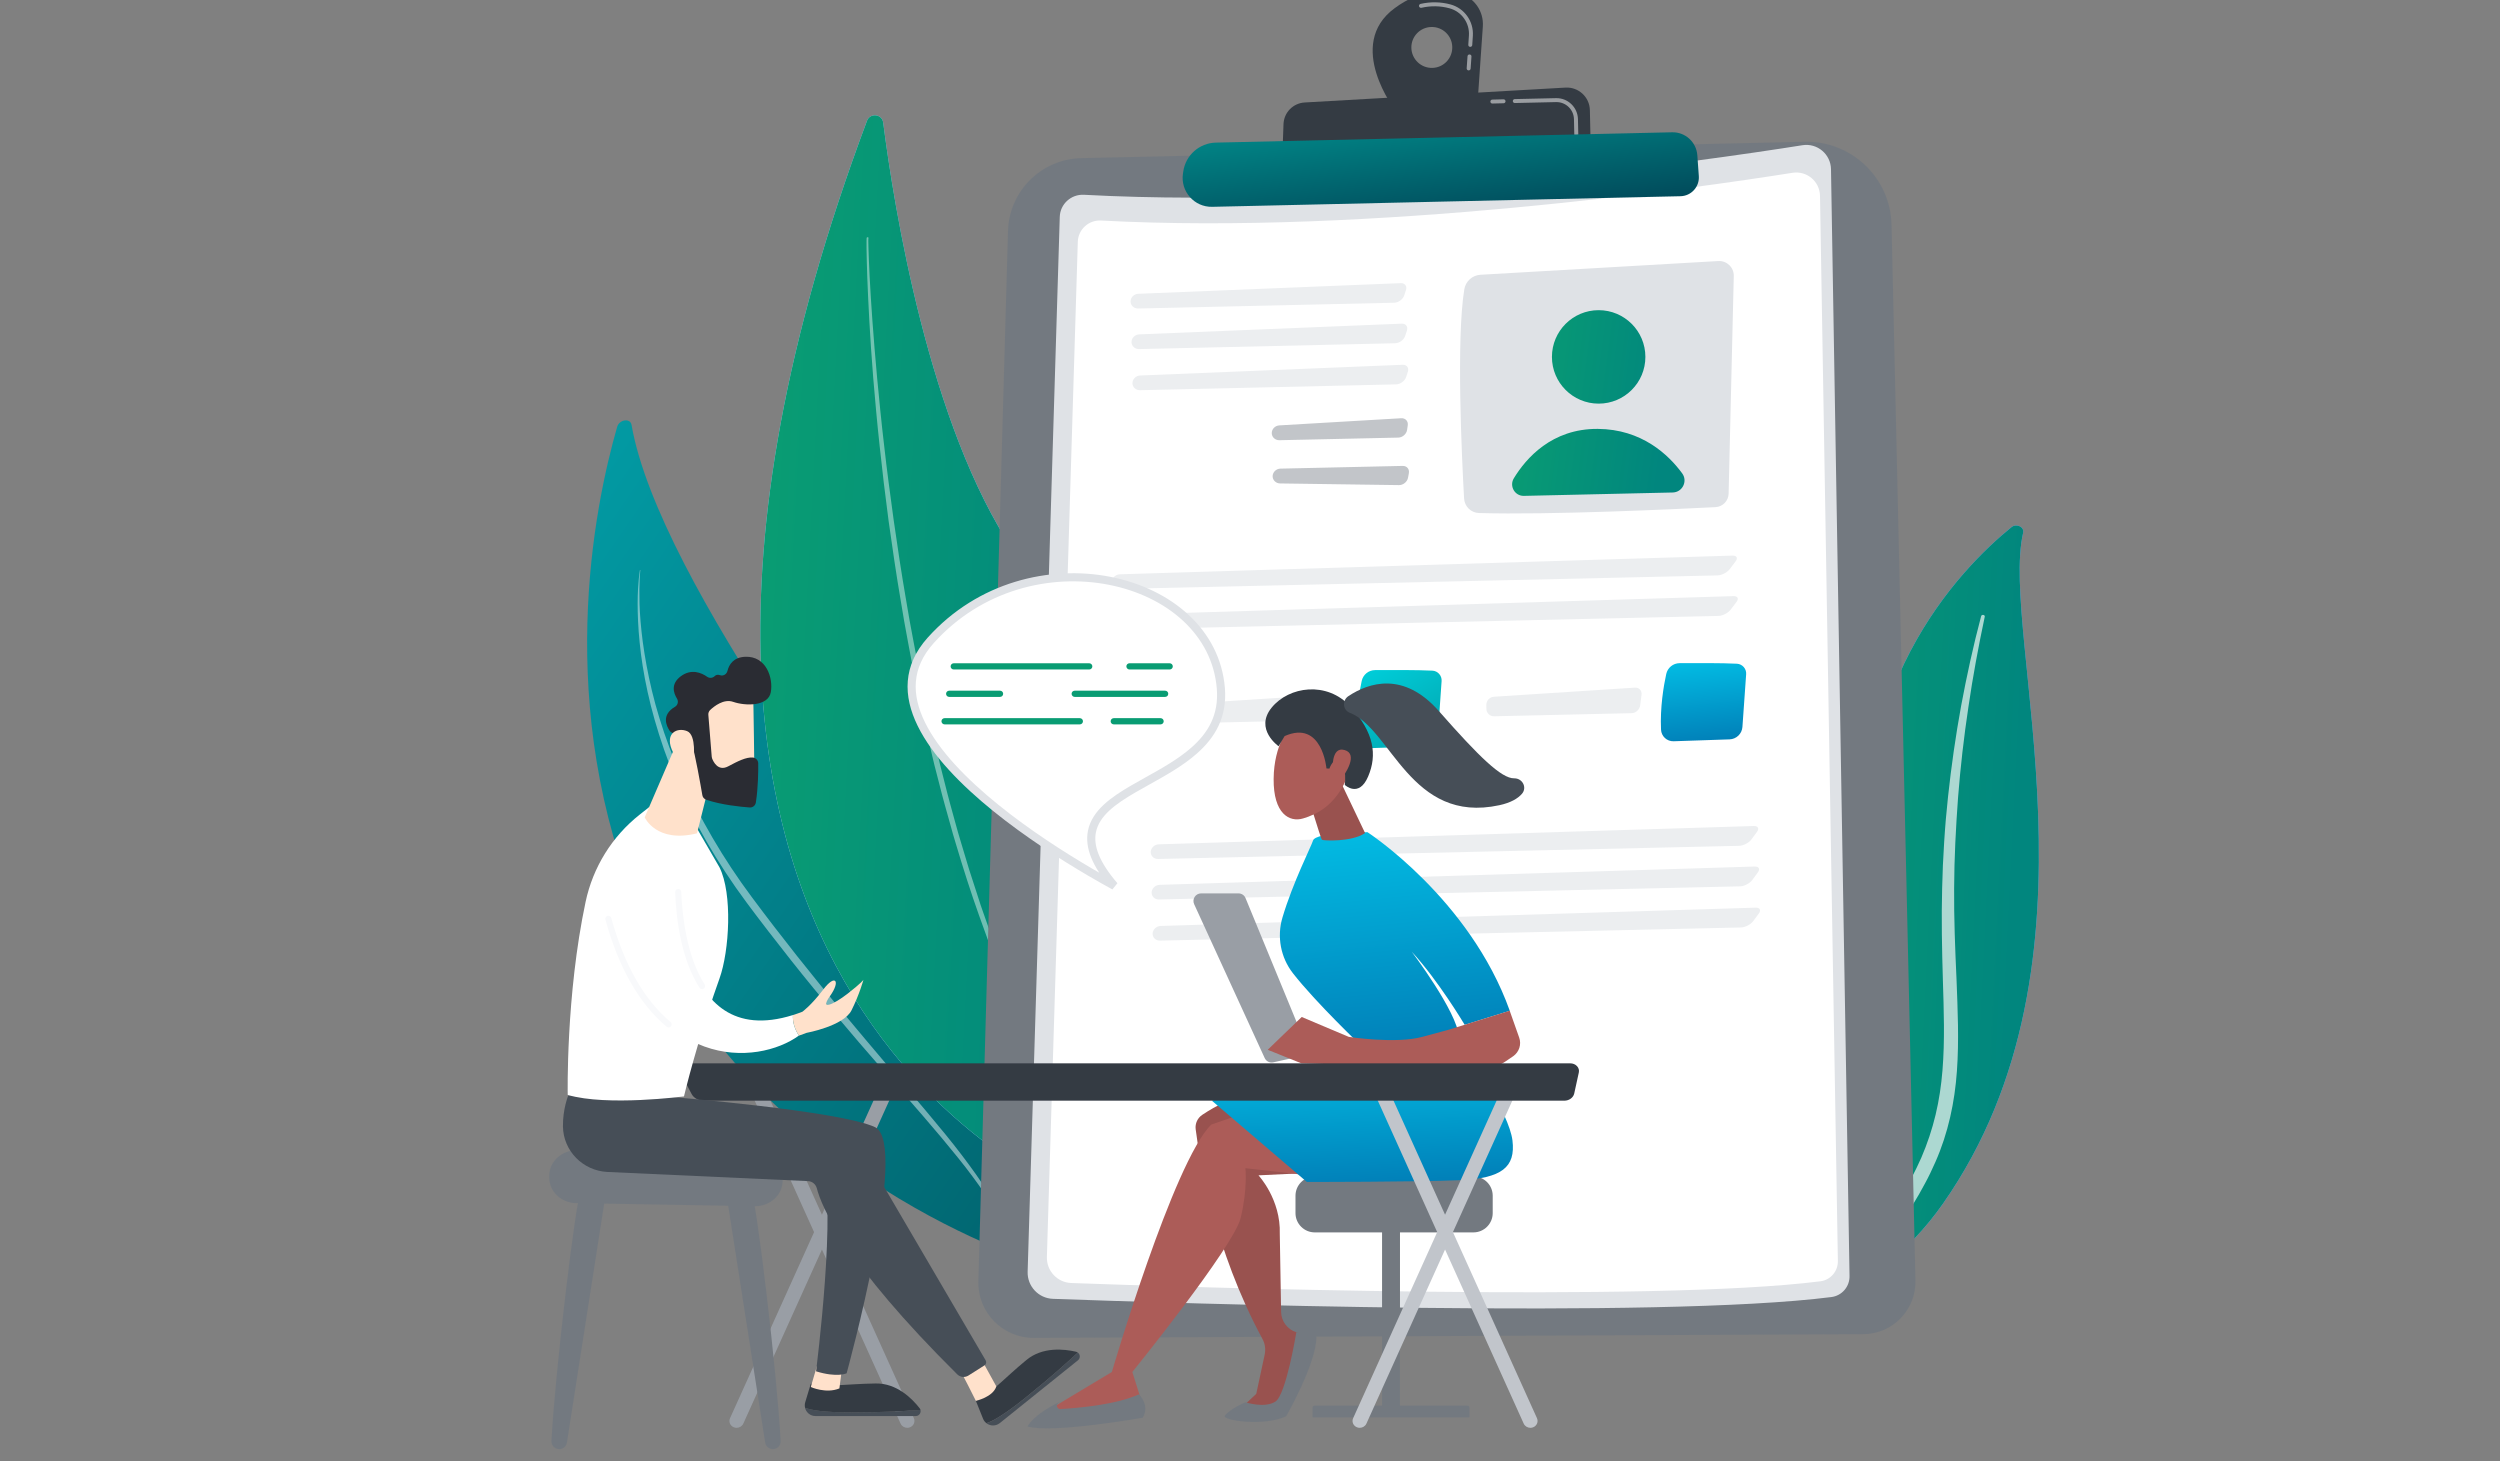 <svg width="308" height="180" viewBox="0 0 308 180" fill="none" xmlns="http://www.w3.org/2000/svg">
<rect x="0" y="0" width="308" height="180" fill="#808080" stroke="none"/>
<g clip-path="url(#clip0_13484_40892)">
<path d="M249.253 65.632C249.417 64.921 248.419 64.449 247.811 64.949C241.596 69.988 226.658 85.093 230.377 111.481C235.047 144.59 227.062 156.672 217.121 164.037C217.121 164.037 230.774 160.57 239.361 148.309C260.451 118.216 246.286 78.276 249.253 65.632Z" fill="#91B3FA"/>
<path d="M249.253 65.632C249.417 64.921 248.419 64.449 247.811 64.949C241.596 69.988 226.658 85.093 230.377 111.481C235.047 144.59 227.062 156.672 217.121 164.037C217.121 164.037 230.774 160.57 239.361 148.309C260.451 118.216 246.286 78.276 249.253 65.632Z" fill="url(#paint0_linear_13484_40892)"/>
<path d="M244.523 75.971C243.743 79.657 243.053 83.356 242.513 87.069C241.952 90.782 241.528 94.502 241.234 98.235C240.961 101.969 240.763 105.702 240.749 109.436C240.722 113.169 240.872 116.903 241.043 120.65C241.186 124.397 241.364 128.172 241.091 131.967C240.824 135.762 240.024 139.584 238.438 143.167C238.042 144.063 237.625 144.952 237.153 145.813C236.702 146.682 236.196 147.537 235.683 148.378C234.637 150.06 233.468 151.687 232.155 153.233C229.53 156.316 226.358 159.045 222.871 161.363C222.502 161.609 221.976 161.547 221.695 161.226C221.422 160.912 221.483 160.474 221.832 160.221C222.659 159.64 223.486 159.045 224.273 158.429C224.676 158.122 225.059 157.807 225.449 157.493C225.825 157.164 226.214 156.857 226.577 156.522C228.06 155.202 229.434 153.793 230.679 152.309C233.188 149.349 235.191 146.046 236.708 142.62C237.447 140.904 238.035 139.14 238.465 137.341C238.896 135.543 239.163 133.717 239.313 131.871C239.614 128.185 239.477 124.445 239.361 120.705C239.252 116.958 239.17 113.19 239.272 109.429C239.313 107.549 239.395 105.668 239.518 103.788C239.573 102.851 239.648 101.907 239.723 100.971C239.805 100.034 239.894 99.097 239.997 98.16C240.4 94.413 240.933 90.68 241.61 86.966C242.301 83.254 243.108 79.561 244.078 75.903C244.106 75.8 244.229 75.732 244.345 75.759C244.468 75.773 244.543 75.876 244.523 75.971Z" fill="#ACD8D1"/>
<path d="M128.101 155.749C128.101 155.749 132.121 139.981 120.15 123.249C109.048 107.727 81.168 71.705 77.805 52.34C77.654 51.485 76.3 51.669 76.034 52.586C73.21 62.419 68.124 87.158 78.898 112.513C92.79 145.212 128.101 155.749 128.101 155.749Z" fill="url(#paint1_linear_13484_40892)"/>
<path opacity="0.45" d="M78.892 70.241C78.892 70.241 78.844 70.617 78.81 71.322C78.775 72.026 78.755 73.058 78.789 74.378C78.83 75.691 78.953 77.291 79.192 79.103C79.439 80.915 79.801 82.953 80.327 85.141C80.854 87.329 81.565 89.661 82.467 92.075C83.376 94.488 84.45 96.984 85.735 99.48C87.02 101.976 88.477 104.492 90.111 106.954C90.528 107.562 90.945 108.178 91.362 108.786C91.799 109.388 92.237 109.99 92.674 110.592C93.563 111.788 94.479 112.999 95.395 114.188C97.227 116.575 99.101 118.934 100.967 121.231C102.833 123.536 104.693 125.779 106.518 127.933C110.149 132.261 113.608 136.241 116.472 139.748C117.908 141.506 119.159 143.161 120.226 144.665C121.292 146.169 122.147 147.537 122.783 148.699C123.425 149.862 123.835 150.819 124.102 151.482C124.232 151.81 124.321 152.07 124.382 152.241C124.444 152.412 124.478 152.501 124.478 152.501C124.499 152.563 124.471 152.631 124.41 152.652C124.348 152.672 124.287 152.645 124.259 152.583V152.576C124.259 152.576 124.225 152.487 124.157 152.323C124.088 152.159 123.993 151.906 123.849 151.585C123.562 150.942 123.118 150.012 122.454 148.884C121.798 147.749 120.916 146.422 119.822 144.952C118.735 143.482 117.43 141.882 115.98 140.145C113.082 136.685 109.561 132.76 105.869 128.473C104.03 126.326 102.15 124.09 100.263 121.792C98.376 119.495 96.51 117.129 94.664 114.735C93.741 113.539 92.832 112.342 91.936 111.132C91.492 110.516 91.054 109.908 90.616 109.299C90.199 108.677 89.775 108.055 89.359 107.439C87.725 104.944 86.255 102.393 84.99 99.849C83.725 97.306 82.652 94.769 81.797 92.307C80.943 89.846 80.273 87.473 79.787 85.257C79.302 83.042 78.981 80.977 78.803 79.144C78.618 77.312 78.557 75.705 78.557 74.378C78.557 73.058 78.632 72.019 78.7 71.315C78.769 70.611 78.837 70.241 78.837 70.241C78.837 70.234 78.844 70.228 78.851 70.228C78.885 70.228 78.892 70.234 78.892 70.241Z" fill="white"/>
<path d="M106.813 14.882C107.189 13.87 108.672 14.04 108.809 15.107C110.128 25.439 114.449 52.428 124.916 67.95C141.96 93.23 150.164 131.406 134.378 148.227C134.385 148.234 65.629 124.814 106.813 14.882Z" fill="#BDD0FB"/>
<path d="M106.813 14.882C107.189 13.87 108.672 14.04 108.809 15.107C110.128 25.439 114.449 52.428 124.916 67.95C141.96 93.23 150.164 131.406 134.378 148.227C134.385 148.234 65.629 124.814 106.813 14.882Z" fill="url(#paint2_linear_13484_40892)"/>
<path opacity="0.43" d="M106.983 29.371C106.983 29.371 106.983 29.48 106.976 29.686C106.983 29.891 106.983 30.192 106.996 30.595C107.017 31.402 107.065 32.585 107.14 34.096C107.222 35.6 107.324 37.433 107.482 39.532C107.625 41.632 107.837 43.991 108.063 46.568C108.309 49.146 108.575 51.936 108.924 54.877C109.252 57.824 109.669 60.921 110.107 64.121C110.565 67.322 111.057 70.624 111.638 73.968C111.782 74.802 111.925 75.643 112.069 76.484C112.226 77.325 112.383 78.166 112.541 79.007C112.842 80.696 113.197 82.385 113.539 84.074C113.874 85.763 114.27 87.445 114.626 89.121C115.009 90.796 115.398 92.458 115.795 94.112C116 94.933 116.212 95.753 116.417 96.567C116.629 97.381 116.82 98.195 117.046 98.995C117.265 99.795 117.484 100.595 117.702 101.381C117.812 101.778 117.921 102.167 118.031 102.564C118.147 102.954 118.263 103.343 118.379 103.733C118.612 104.506 118.837 105.272 119.07 106.038C119.186 106.421 119.295 106.797 119.411 107.173C119.535 107.549 119.651 107.918 119.774 108.287C120.013 109.026 120.246 109.757 120.485 110.482C120.601 110.845 120.71 111.207 120.834 111.563C120.957 111.918 121.08 112.267 121.203 112.616C121.449 113.313 121.688 114.004 121.927 114.681C122.044 115.023 122.167 115.358 122.283 115.693C122.406 116.021 122.529 116.349 122.659 116.677C123.158 117.977 123.623 119.242 124.108 120.438C124.607 121.628 125.079 122.777 125.53 123.864C125.995 124.944 126.467 125.956 126.898 126.914C127.116 127.392 127.321 127.857 127.527 128.302C127.745 128.739 127.957 129.163 128.156 129.574C128.559 130.387 128.928 131.133 129.263 131.81C129.427 132.152 129.598 132.459 129.762 132.753C129.919 133.047 130.07 133.328 130.213 133.581C130.494 134.094 130.733 134.531 130.924 134.887C131.307 135.598 131.512 135.974 131.512 135.974V135.981C131.546 136.035 131.519 136.111 131.464 136.138C131.41 136.165 131.341 136.152 131.307 136.09C131.307 136.09 131.095 135.714 130.692 135.01C130.494 134.661 130.241 134.223 129.947 133.717C129.803 133.464 129.646 133.191 129.475 132.897C129.311 132.603 129.126 132.295 128.955 131.96C128.607 131.29 128.224 130.545 127.807 129.738C127.595 129.334 127.376 128.91 127.151 128.473C126.939 128.028 126.72 127.57 126.494 127.092C126.05 126.134 125.551 125.129 125.072 124.049C124.607 122.961 124.115 121.819 123.609 120.63C123.11 119.433 122.632 118.168 122.119 116.869C121.989 116.541 121.866 116.212 121.736 115.884C121.613 115.549 121.497 115.214 121.374 114.872C121.127 114.195 120.881 113.505 120.628 112.807C119.63 110.01 118.673 107.022 117.75 103.918C117.634 103.528 117.518 103.138 117.402 102.749C117.292 102.352 117.183 101.962 117.073 101.566C116.855 100.772 116.629 99.972 116.403 99.172C116.171 98.372 115.973 97.559 115.761 96.738C115.549 95.924 115.337 95.104 115.125 94.276C114.722 92.622 114.325 90.953 113.935 89.278C113.751 88.437 113.573 87.596 113.388 86.748C113.204 85.907 113.019 85.059 112.855 84.211C112.52 82.515 112.172 80.826 111.871 79.13C111.713 78.283 111.563 77.442 111.406 76.594C111.262 75.753 111.119 74.905 110.982 74.07C110.408 70.72 109.929 67.403 109.478 64.197C109.054 60.983 108.678 57.878 108.37 54.924C108.049 51.97 107.803 49.174 107.584 46.596C107.167 41.433 106.962 37.118 106.846 34.096C106.798 32.585 106.764 31.402 106.757 30.588C106.75 30.185 106.757 29.863 106.757 29.651C106.764 29.439 106.771 29.337 106.771 29.337C106.771 29.275 106.825 29.221 106.894 29.221C106.955 29.221 107.01 29.275 107.01 29.337L106.983 29.371Z" fill="white"/>
<path d="M222.331 17.466L133.209 19.483C128.294 19.593 124.328 23.538 124.185 28.455L120.534 157.828C120.425 161.678 123.522 164.85 127.371 164.83L229.551 164.372C233.167 164.358 236.066 161.377 235.984 157.759L233.037 27.703C232.914 21.925 228.115 17.336 222.331 17.466Z" fill="#737980"/>
<path d="M222.065 17.89C209.93 19.819 168.199 25.87 133.537 23.997C131.958 23.915 130.611 25.139 130.563 26.718L126.605 156.679C126.55 158.464 127.945 159.955 129.723 160.016C144.291 160.549 204.296 162.519 225.627 159.797C226.926 159.633 227.889 158.512 227.862 157.206L225.579 20.851C225.551 18.998 223.89 17.603 222.065 17.89Z" fill="#DFE2E6"/>
<path d="M220.834 21.289C209.157 23.142 168.999 28.968 135.643 27.169C134.125 27.087 132.833 28.27 132.785 29.788L128.977 154.854C128.923 156.57 130.262 158.006 131.978 158.067C146 158.58 203.749 160.474 224.273 157.855C225.524 157.698 226.447 156.618 226.426 155.36L224.225 24.133C224.197 22.349 222.598 21.009 220.834 21.289Z" fill="white"/>
<path d="M213.601 34.007L212.966 60.819C212.945 61.708 212.241 62.432 211.352 62.48C206.396 62.733 190.952 63.458 182.214 63.205C181.223 63.178 180.43 62.398 180.375 61.407C180.095 56.388 179.398 41.775 180.403 35.642C180.567 34.65 181.394 33.905 182.399 33.85L211.687 32.161C212.747 32.099 213.629 32.954 213.601 34.007Z" fill="#DFE2E6"/>
<path d="M196.954 49.728C200.134 49.728 202.711 47.15 202.711 43.97C202.711 40.79 200.134 38.213 196.954 38.213C193.775 38.213 191.198 40.79 191.198 43.97C191.198 47.15 193.775 49.728 196.954 49.728Z" fill="url(#paint3_linear_13484_40892)"/>
<path d="M206.081 60.675L187.746 61.092C186.624 61.12 185.92 59.889 186.501 58.931C188.005 56.456 191.184 52.805 196.832 52.839C202.273 52.873 205.569 56.032 207.244 58.316C207.955 59.28 207.278 60.648 206.081 60.675Z" fill="url(#paint4_linear_13484_40892)"/>
<path opacity="0.6" d="M140.217 38.008C139.697 38.021 139.28 37.625 139.287 37.132C139.287 36.64 139.718 36.216 140.231 36.196L172.568 34.883C173.081 34.862 173.375 35.245 173.217 35.737L173.005 36.38C172.848 36.873 172.294 37.283 171.775 37.296L140.217 38.008Z" fill="#DFE2E6"/>
<path opacity="0.6" d="M172.684 39.874C173.197 39.854 173.491 40.236 173.333 40.729L173.122 41.372C172.964 41.864 172.411 42.274 171.891 42.288L140.333 43.006C139.814 43.02 139.397 42.623 139.403 42.131C139.403 41.638 139.834 41.214 140.347 41.194L172.684 39.874Z" fill="#DFE2E6"/>
<path opacity="0.6" d="M172.8 44.941C173.313 44.921 173.607 45.304 173.45 45.796L173.238 46.439C173.081 46.931 172.527 47.341 172.007 47.355L140.449 48.073C139.93 48.087 139.513 47.69 139.52 47.198C139.52 46.705 139.95 46.281 140.463 46.261L172.8 44.941Z" fill="#DFE2E6"/>
<path opacity="0.6" d="M151.751 49.851C149.269 49.714 144.62 49.734 142.07 49.755C140.99 49.762 140.053 50.521 139.821 51.581C139.376 53.639 138.775 57.202 138.946 60.962C138.994 62.091 139.937 62.966 141.065 62.932L150.493 62.617C151.655 62.576 152.592 61.667 152.674 60.511L153.303 51.622C153.371 50.699 152.674 49.906 151.751 49.851Z" fill="white"/>
<path opacity="0.6" d="M157.623 54.234C157.104 54.248 156.68 53.851 156.68 53.359C156.673 52.866 157.097 52.435 157.61 52.408L172.636 51.526C173.149 51.499 173.511 51.888 173.436 52.401L173.354 52.962C173.279 53.475 172.794 53.899 172.274 53.912L157.623 54.234Z" fill="#999EA5"/>
<path opacity="0.6" d="M172.807 57.4C173.326 57.386 173.668 57.796 173.572 58.302L173.47 58.856C173.374 59.362 172.875 59.773 172.355 59.766L157.705 59.56C157.185 59.554 156.775 59.143 156.788 58.651C156.802 58.159 157.24 57.742 157.752 57.735L172.807 57.4Z" fill="#999EA5"/>
<path opacity="0.6" d="M137.879 72.559C137.359 72.573 136.956 72.177 136.976 71.684C136.997 71.192 137.434 70.775 137.954 70.754L213.451 68.45C213.97 68.436 214.134 68.758 213.82 69.168L213.095 70.125C212.781 70.535 212.104 70.884 211.591 70.891L137.879 72.559Z" fill="#DFE2E6"/>
<path opacity="0.6" d="M213.567 73.442C214.086 73.428 214.251 73.749 213.936 74.16L213.211 75.117C212.897 75.527 212.22 75.876 211.707 75.883L137.995 77.551C137.475 77.565 137.072 77.168 137.093 76.676C137.113 76.184 137.551 75.766 138.07 75.746L213.567 73.442Z" fill="#DFE2E6"/>
<path d="M213.991 81.77C212.179 81.674 208.788 81.688 206.922 81.702C206.129 81.708 205.452 82.262 205.281 83.035C204.953 84.539 204.515 87.144 204.638 89.886C204.673 90.707 205.363 91.35 206.19 91.323L213.075 91.09C213.922 91.063 214.613 90.399 214.668 89.552L215.126 83.055C215.174 82.392 214.661 81.811 213.991 81.77Z" fill="white"/>
<path d="M213.991 81.77C212.179 81.674 208.788 81.688 206.922 81.702C206.129 81.708 205.452 82.262 205.281 83.035C204.953 84.539 204.515 87.144 204.638 89.886C204.673 90.707 205.363 91.35 206.19 91.323L213.075 91.09C213.922 91.063 214.613 90.399 214.668 89.552L215.126 83.055C215.174 82.392 214.661 81.811 213.991 81.77Z" fill="url(#paint5_linear_13484_40892)"/>
<path opacity="0.6" d="M201.418 84.717C201.931 84.683 202.3 85.073 202.238 85.586L202.067 86.912C201.999 87.425 201.527 87.856 201.008 87.863L184.073 88.246C183.554 88.259 183.13 87.842 183.123 87.329L183.116 86.837C183.109 86.317 183.526 85.873 184.046 85.839L201.418 84.717Z" fill="#DFE2E6"/>
<path d="M176.471 82.625C174.66 82.529 171.269 82.543 169.402 82.556C168.609 82.563 167.932 83.117 167.762 83.89C167.433 85.394 166.996 87.999 167.119 90.741C167.153 91.562 167.844 92.205 168.671 92.177L175.555 91.945C176.403 91.917 177.094 91.254 177.148 90.406L177.606 83.91C177.654 83.24 177.141 82.659 176.471 82.625Z" fill="white"/>
<path d="M176.471 82.625C174.66 82.529 171.269 82.543 169.402 82.556C168.609 82.563 167.932 83.117 167.762 83.89C167.433 85.394 166.996 87.999 167.119 90.741C167.153 91.562 167.844 92.205 168.671 92.177L175.555 91.945C176.403 91.917 177.094 91.254 177.148 90.406L177.606 83.91C177.654 83.24 177.141 82.659 176.471 82.625Z" fill="url(#paint6_linear_13484_40892)"/>
<path opacity="0.6" d="M163.899 85.565C164.412 85.531 164.781 85.921 164.72 86.433L164.549 87.76C164.48 88.273 164.009 88.704 163.489 88.71L146.555 89.094C146.035 89.107 145.611 88.69 145.605 88.177L145.598 87.685C145.591 87.165 146.008 86.721 146.528 86.686L163.899 85.565Z" fill="#DFE2E6"/>
<path opacity="0.6" d="M142.672 105.826C142.152 105.839 141.749 105.443 141.769 104.951C141.79 104.458 142.227 104.041 142.747 104.021L216.076 101.764C216.596 101.75 216.767 102.079 216.459 102.489L215.769 103.426C215.461 103.843 214.791 104.192 214.272 104.205L142.672 105.826Z" fill="#DFE2E6"/>
<path opacity="0.6" d="M216.186 106.756C216.705 106.742 216.876 107.07 216.569 107.481L215.878 108.417C215.57 108.835 214.9 109.183 214.381 109.197L142.781 110.817C142.262 110.831 141.858 110.435 141.879 109.942C141.899 109.45 142.337 109.033 142.856 109.012L216.186 106.756Z" fill="#DFE2E6"/>
<path opacity="0.6" d="M216.302 111.823C216.822 111.809 216.992 112.137 216.685 112.548L215.994 113.484C215.687 113.901 215.017 114.25 214.497 114.264L142.904 115.884C142.385 115.898 141.981 115.501 142.002 115.009C142.022 114.517 142.46 114.1 142.979 114.079L216.302 111.823Z" fill="#DFE2E6"/>
<path d="M171.953 13.678L182.043 12.55L182.686 3.257C182.816 1.384 181.613 -0.326 179.801 -0.811C177.818 -1.352 175.015 -1.331 171.85 0.987C165.629 5.521 171.953 13.678 171.953 13.678ZM173.88 5.903C173.846 4.508 174.954 3.353 176.342 3.326C177.736 3.291 178.892 4.399 178.919 5.787C178.953 7.182 177.846 8.338 176.458 8.365C175.07 8.399 173.915 7.292 173.88 5.903Z" fill="#343B43"/>
<path opacity="0.5" d="M180.922 8.673C180.785 8.666 180.683 8.55 180.696 8.413L180.799 6.936C180.806 6.799 180.922 6.697 181.059 6.71C181.195 6.717 181.298 6.833 181.284 6.97L181.182 8.447C181.175 8.577 181.065 8.673 180.942 8.673C180.936 8.673 180.929 8.673 180.922 8.673ZM181.12 5.773C180.983 5.767 180.881 5.65 180.895 5.514L180.97 4.392C181.079 2.84 180.074 1.425 178.577 1.021C177.442 0.713 176.273 0.693 175.118 0.96C174.988 0.987 174.858 0.905 174.824 0.775C174.796 0.645 174.878 0.515 175.008 0.481C176.246 0.201 177.49 0.221 178.707 0.549C180.423 1.014 181.578 2.642 181.455 4.426L181.38 5.548C181.373 5.678 181.264 5.773 181.141 5.773C181.134 5.773 181.127 5.773 181.12 5.773Z" fill="white"/>
<path d="M195.975 18.232L195.873 13.569C195.839 11.962 194.471 10.697 192.865 10.792L160.74 12.625C159.311 12.707 158.183 13.856 158.128 15.285L157.964 19.771L195.975 18.232Z" fill="#343B43"/>
<path opacity="0.5" d="M183.861 12.755L185.242 12.721C185.379 12.721 185.482 12.605 185.482 12.475C185.482 12.338 185.365 12.235 185.235 12.235L183.855 12.27C183.718 12.27 183.615 12.386 183.615 12.516C183.615 12.652 183.725 12.762 183.861 12.755Z" fill="white"/>
<path opacity="0.5" d="M194.206 16.81C194.343 16.81 194.445 16.694 194.445 16.564L194.404 14.677C194.37 13.22 193.16 12.058 191.704 12.092L186.617 12.208C186.48 12.208 186.378 12.324 186.378 12.454C186.378 12.591 186.494 12.694 186.624 12.694L191.71 12.577C192.9 12.55 193.885 13.494 193.912 14.683L193.953 16.571C193.96 16.707 194.069 16.81 194.206 16.81Z" fill="white"/>
<path d="M206.013 16.297L149.795 17.569C147.772 17.617 146.076 19.108 145.782 21.111L145.741 21.384C145.413 23.573 147.136 25.535 149.351 25.48L207.032 24.174C208.358 24.147 209.39 23.012 209.294 21.692L209.11 19.114C208.987 17.5 207.626 16.263 206.013 16.297Z" fill="url(#paint7_linear_13484_40892)"/>
<path d="M160.944 128.842L153.451 110.646C153.307 110.297 152.966 110.065 152.583 110.065H147.975C147.291 110.065 146.833 110.776 147.12 111.398L155.81 130.353C155.994 130.756 156.432 130.975 156.869 130.88L160.281 130.121C160.848 129.991 161.17 129.382 160.944 128.842Z" fill="#999EA5"/>
<path d="M172.478 150.285H170.27V174.15H172.478V150.285Z" fill="#737980"/>
<path d="M181.038 174.615H161.711V173.411C161.711 173.281 161.813 173.179 161.943 173.179H180.806C180.935 173.179 181.038 173.281 181.038 173.411V174.615Z" fill="#737980"/>
<path d="M183.902 149.458C183.902 150.764 182.835 151.831 181.529 151.831H161.977C160.671 151.831 159.604 150.764 159.604 149.458V147.311C159.604 146.005 160.671 144.938 161.977 144.938H181.529C182.835 144.938 183.902 146.005 183.902 147.311V149.458Z" fill="#737980"/>
<path d="M155.085 134.374C155.085 134.374 151.803 134.88 148.118 137.348C147.537 137.738 147.223 138.415 147.305 139.106C147.749 142.6 149.561 153.923 155.543 164.973C155.857 165.555 155.946 166.232 155.81 166.881L154.77 171.722L152.843 173.528H157.806L161.115 164.577L159.7 164.132C158.606 163.784 157.854 162.778 157.833 161.63L157.669 152.029C157.813 147.749 155.044 144.802 155.044 144.802L162.974 144.419L155.085 134.374Z" fill="#99524F"/>
<path d="M150.908 174.403C150.457 174.998 155.776 175.777 158.462 174.478C158.462 174.478 162.188 167.996 162.188 164.659C162.188 164.659 161.894 163.975 159.707 164.132C159.707 164.132 158.455 171.811 157.136 172.673C155.817 173.535 153.437 172.762 153.437 172.762C153.437 172.762 151.578 173.528 150.908 174.403Z" fill="#737980"/>
<path d="M161.976 144.938C161.935 144.863 153.437 143.92 153.437 143.92C153.437 143.92 153.717 146.504 152.849 150.06C151.981 153.616 139.504 169.028 139.504 169.028L140.81 173.179C136.762 174.588 132.784 174.813 128.873 173.897L136.981 169.028C136.981 169.028 144.57 143.167 149.219 138.552L157.737 135.605L161.976 144.938Z" fill="#AC5C58"/>
<path d="M181.036 129.895C181.036 129.895 185.931 137.177 186.335 140.501C186.738 143.824 184.995 145.171 179.854 145.397C174.719 145.622 161.005 145.615 161.005 145.615L149.301 135.605C149.301 135.605 157.833 132.562 160.048 131.7C162.263 130.845 181.036 129.895 181.036 129.895Z" fill="url(#paint8_linear_13484_40892)"/>
<path d="M140.318 171.777C140.318 171.777 141.726 173.145 140.776 174.663C140.776 174.663 129.618 176.639 126.59 175.743C126.59 175.743 127.219 174.307 130.63 172.673L130.377 172.864C130.056 173.11 130.247 173.617 130.644 173.596C132.893 173.466 137.542 173.056 140.318 171.777Z" fill="#737980"/>
<path d="M167.796 128.931C167.796 128.931 162.094 123.502 159.291 119.905C157.773 117.963 157.295 115.399 157.999 113.04C159.277 108.725 161.554 104.253 161.766 103.555C162.087 102.489 168.48 102.53 168.48 102.53C168.48 102.53 181.059 110.694 186.002 124.527L180.45 126.257C180.45 126.257 177.169 120.746 173.921 117.245C173.921 117.245 179.534 124.664 179.733 127.7L167.796 128.931Z" fill="url(#paint9_linear_13484_40892)"/>
<path d="M160.992 97.593C161.061 97.812 162.729 103.343 162.859 103.46C162.988 103.576 166.516 103.767 168.177 102.632L165.361 96.731L160.992 97.593Z" fill="#99524F"/>
<path d="M158.929 89.476C158.929 89.476 156.953 91.637 156.912 95.952C156.871 100.266 158.867 101.333 160.535 100.834C162.203 100.342 164.528 99.234 165.95 95.801C167.379 92.375 161.554 86.782 158.929 89.476Z" fill="#AC5C58"/>
<path d="M163.42 94.673C163.42 94.673 162.893 88.635 158.265 90.686L157.526 91.938C157.526 91.938 154.518 89.838 156.658 87.192C158.798 84.546 163.495 83.876 166.387 87.062C169.279 90.255 169.696 92.984 168.554 95.664C167.412 98.352 165.676 96.697 165.676 96.697C165.676 96.697 165.976 94.536 165.136 93.845C164.288 93.148 163.782 94.693 163.782 94.693L163.42 94.673Z" fill="#343B43"/>
<path d="M164.198 95.015C164.198 95.015 163.911 91.91 165.648 92.403C167.384 92.895 165.764 95.336 165.087 96.198L164.198 95.015Z" fill="#AC5C58"/>
<path d="M156.18 129.334L160.371 125.293L166.168 127.741C166.168 127.741 171.938 128.637 175.233 127.741C178.535 126.845 178.535 126.845 178.535 126.845L185.994 124.521L187.163 127.83C187.464 128.671 187.163 129.601 186.432 130.121C185.789 130.579 185.03 131.085 184.545 131.297C183.56 131.728 160.33 131.003 160.33 131.003L156.18 129.334Z" fill="#AC5C58"/>
<path d="M166.291 87.814C165.423 87.479 165.341 86.283 166.113 85.77C168.615 84.108 172.923 82.652 177.298 87.637C182.227 93.244 184.982 95.917 186.548 95.89C187.573 95.876 188.175 97.032 187.498 97.805C186.999 98.372 186.145 98.892 184.729 99.2C173.784 101.572 171.384 89.77 166.291 87.814Z" fill="#464E57"/>
<path d="M90.752 175.907C90.636 175.907 90.513 175.887 90.404 175.839C89.952 175.654 89.74 175.155 89.939 174.724L108.603 133.409C108.794 132.979 109.321 132.78 109.772 132.965C110.223 133.15 110.435 133.649 110.237 134.08L91.573 175.394C91.422 175.716 91.094 175.907 90.752 175.907Z" fill="#999EA5"/>
<path d="M111.775 175.907C111.433 175.907 111.105 175.716 110.954 175.394L92.29 134.08C92.099 133.649 92.304 133.15 92.755 132.965C93.206 132.78 93.733 132.979 93.924 133.409L112.588 174.724C112.78 175.155 112.575 175.654 112.123 175.839C112.007 175.887 111.891 175.907 111.775 175.907Z" fill="#999EA5"/>
<path d="M167.52 175.907C167.404 175.907 167.281 175.887 167.171 175.839C166.72 175.654 166.508 175.155 166.706 174.724L185.37 133.409C185.562 132.979 186.088 132.78 186.539 132.965C186.991 133.15 187.202 133.649 187.004 134.08L168.34 175.394C168.19 175.716 167.862 175.907 167.52 175.907Z" fill="#C1C5CB"/>
<path d="M188.543 175.907C188.201 175.907 187.873 175.716 187.723 175.394L169.059 134.08C168.867 133.649 169.073 133.15 169.524 132.965C169.975 132.78 170.501 132.979 170.693 133.409L189.357 174.724C189.548 175.155 189.343 175.654 188.892 175.839C188.783 175.887 188.659 175.907 188.543 175.907Z" fill="#C1C5CB"/>
<path d="M194.512 132.124C194.573 131.851 194.491 131.563 194.286 131.345C194.081 131.126 193.78 131.003 193.459 131.003H85.147C84.723 131.003 84.333 131.194 84.108 131.502C83.882 131.81 83.848 132.206 84.025 132.541L85.201 134.77C85.468 135.283 86.056 135.605 86.692 135.605H192.721C193.315 135.605 193.828 135.235 193.944 134.722L194.512 132.124Z" fill="#343B43"/>
<path d="M71.603 146.531C70.947 147.502 68.349 169.425 67.939 177.528C67.911 178.075 68.349 178.533 68.896 178.533C69.368 178.533 69.771 178.191 69.846 177.719L74.604 147.229L71.603 146.531Z" fill="#737980"/>
<path d="M92.51 146.531C93.166 147.502 95.764 169.425 96.174 177.528C96.202 178.075 95.764 178.533 95.217 178.533C94.746 178.533 94.342 178.191 94.267 177.719L89.509 147.229L92.51 146.531Z" fill="#737980"/>
<path d="M67.666 144.822V145.061C67.652 146.785 69.129 148.193 70.989 148.227L92.975 148.603C94.801 148.638 96.325 147.311 96.414 145.622L96.428 145.403C96.523 143.639 95.019 142.148 93.112 142.114L71.112 141.718C69.232 141.677 67.687 143.078 67.666 144.822Z" fill="#737980"/>
<path d="M104.905 174.006C101.411 174.006 99.866 173.705 99.176 173.432C99.312 174.006 99.818 174.458 100.468 174.458H112.822C113.239 174.458 113.498 174.061 113.403 173.699C111.994 173.815 109 174.006 104.905 174.006Z" fill="#464E57"/>
<path d="M113.403 173.705C113.383 173.63 113.355 173.562 113.301 173.494C112.357 172.29 110.47 170.403 107.9 170.444C104.133 170.498 102.82 170.909 99.894 170.464L99.204 172.755C99.135 172.988 99.135 173.22 99.183 173.439C99.874 173.712 101.419 174.013 104.912 174.013C109 174.006 111.995 173.815 113.403 173.705Z" fill="#343B43"/>
<path d="M100.735 167.996L99.888 170.881C99.888 170.881 101.768 171.736 103.415 171.052L103.737 168.556L100.735 167.996Z" fill="#FFE1CB"/>
<path d="M126.346 172.194C123.625 174.382 122.231 175.121 121.526 175.34C121.991 175.702 122.668 175.729 123.174 175.326L132.807 167.585C133.128 167.326 133.087 166.854 132.786 166.635C131.754 167.606 129.539 169.623 126.346 172.194Z" fill="#464E57"/>
<path d="M132.779 166.635C132.717 166.594 132.649 166.553 132.567 166.532C131.083 166.191 128.437 165.91 126.455 167.551C123.549 169.951 122.783 171.093 120.227 172.584L121.115 174.793C121.204 175.018 121.348 175.196 121.526 175.333C122.237 175.114 123.624 174.376 126.345 172.187C129.538 169.623 131.753 167.606 132.779 166.635Z" fill="#343B43"/>
<path d="M82.605 135.14C82.605 135.14 103.511 136.849 107.805 138.866C112.091 140.883 104.304 169.192 104.304 169.192C104.304 169.192 103.135 169.753 100.537 168.946C100.537 168.946 103.204 148.056 101.221 143.53L78.585 139.824L82.605 135.14Z" fill="#464E57"/>
<path d="M118.147 168.611C118.339 168.789 120.226 172.584 120.226 172.584C120.226 172.584 122.325 172.133 122.749 170.806L120.862 167.38L118.147 168.611Z" fill="#FFE1CB"/>
<path d="M70.012 134.962C70.012 134.962 69.328 136.603 69.355 138.777C69.396 141.793 71.817 144.234 74.825 144.385L99.539 145.513C100.058 145.533 100.503 145.896 100.633 146.402C101.214 148.651 104.051 155.551 117.929 169.315C118.299 169.685 118.873 169.746 119.31 169.466L121.286 168.215C121.491 168.085 121.56 167.811 121.437 167.599L107.046 143.017C106.287 141.772 105.077 140.87 103.661 140.507L82.598 135.119L70.012 134.962Z" fill="#464E57"/>
<path d="M69.943 134.893C69.943 134.893 69.697 122.64 72.145 111.111C73.047 106.851 75.406 103.043 78.824 100.348L79.966 99.446L85.695 101.771L88.642 106.858C90.262 110.099 89.865 117.142 88.642 120.554C86.597 126.257 84.963 132.172 84.266 135.078C84.266 135.071 74.777 136.323 69.943 134.893Z" fill="white"/>
<path d="M83.904 90.31L79.426 100.697C79.426 100.697 80.855 103.918 85.873 102.666L87.664 95.507L83.904 90.31Z" fill="#FFE1CB"/>
<path d="M92.778 85.572C92.833 85.715 92.949 95.945 92.949 95.945L87.104 95.89L85.552 86.208C85.552 86.215 91.869 83.144 92.778 85.572Z" fill="#FFE1CB"/>
<path d="M87.268 88.074L87.685 93.237C87.692 93.305 87.705 93.367 87.726 93.428C87.869 93.811 88.451 95.083 89.715 94.413C90.864 93.798 91.924 93.257 92.751 93.326C93.12 93.36 93.407 93.668 93.414 94.037C93.427 94.967 93.407 97.059 93.12 98.878C93.058 99.248 92.73 99.507 92.354 99.48C91.233 99.398 88.868 99.165 87.008 98.529C86.755 98.441 86.57 98.229 86.529 97.969C86.311 96.69 85.627 92.813 85.265 91.76C84.93 90.775 83.555 90.433 82.968 90.331C82.776 90.297 82.605 90.187 82.496 90.023C82.113 89.449 81.45 88.074 83.152 87.083C83.508 86.878 83.617 86.42 83.405 86.071C82.974 85.373 82.612 84.252 83.884 83.308C85.183 82.351 86.42 82.884 87.131 83.384C87.418 83.582 87.801 83.541 88.054 83.295C88.198 83.151 88.403 83.076 88.697 83.178C89.093 83.322 89.517 83.076 89.62 82.666C89.811 81.886 90.351 80.977 91.807 80.915C94.398 80.806 95.273 83.507 94.966 85.271C94.658 87.035 91.841 86.994 90.324 86.468C89.168 86.064 87.986 87.008 87.48 87.48C87.329 87.644 87.247 87.856 87.268 88.074Z" fill="#2A2C33"/>
<path d="M85.442 93.64C85.442 93.64 85.846 90.543 84.642 90.071C83.439 89.592 81.956 90.297 82.749 92.307C83.733 94.796 85.442 93.64 85.442 93.64Z" fill="#FFE1CB"/>
<path d="M97.693 125.054C82.94 129.683 83.726 108.916 83.63 108.773C77.785 99.836 74.497 111.747 75.064 113.422C80.253 132.206 93.332 131.276 98.425 127.584C97.789 126.599 97.645 125.731 97.693 125.054Z" fill="white"/>
<path d="M86.385 121.847C86.303 121.819 86.228 121.772 86.18 121.689C83.945 118.202 83.316 113.361 83.179 109.915C83.172 109.71 83.329 109.532 83.541 109.525C83.746 109.518 83.924 109.675 83.931 109.887C84.04 112.636 84.56 117.765 86.816 121.286C86.925 121.464 86.877 121.689 86.7 121.806C86.604 121.867 86.488 121.881 86.385 121.847Z" fill="#F8F9FB"/>
<path d="M82.262 126.565C82.214 126.551 82.173 126.524 82.132 126.496C78.762 123.672 76.219 119.228 74.585 113.299C74.53 113.101 74.646 112.896 74.845 112.834C75.043 112.78 75.248 112.896 75.309 113.094C76.909 118.879 79.364 123.194 82.618 125.915C82.775 126.045 82.796 126.284 82.666 126.442C82.563 126.572 82.406 126.613 82.262 126.565Z" fill="#F8F9FB"/>
<path d="M106.376 120.712C106.376 120.712 106.136 121.095 104.407 122.435C102.677 123.775 100.94 124.548 102.26 122.708C103.579 120.869 102.937 119.918 101.433 121.901C99.929 123.884 98.848 124.65 98.848 124.65C98.452 124.801 98.069 124.937 97.693 125.054C97.645 125.731 97.789 126.599 98.424 127.591C99.019 127.392 99.361 127.249 99.361 127.249C99.361 127.249 103.928 126.414 104.906 124.473C105.883 122.517 106.376 120.712 106.376 120.712Z" fill="#FFE1CB"/>
<path d="M137.286 109.14C136.436 108.674 135.42 108.103 134.292 107.441C130.95 105.481 126.631 102.728 122.702 99.552C118.762 96.368 115.263 92.796 113.505 89.208C112.629 87.421 112.197 85.652 112.338 83.937C112.478 82.229 113.188 80.532 114.67 78.884C120.726 72.147 129.401 70.121 136.709 71.556C144.03 72.994 149.849 77.864 150.41 84.812C150.684 88.235 149.247 90.595 147.11 92.475C145.439 93.945 143.381 95.091 141.383 96.204C140.782 96.538 140.186 96.87 139.608 97.207C138.376 97.924 137.224 98.666 136.327 99.501C135.426 100.339 134.75 101.299 134.524 102.458C134.166 104.298 134.97 106.44 137.286 109.14Z" fill="white" stroke="#DFE2E6"/>
<path d="M117.499 82.481H134.194C134.406 82.481 134.577 82.31 134.577 82.098C134.577 81.886 134.406 81.715 134.194 81.715H117.499C117.287 81.715 117.116 81.886 117.116 82.098C117.116 82.31 117.287 82.481 117.499 82.481Z" fill="#099C73"/>
<path d="M139.149 82.481H144.106C144.318 82.481 144.489 82.31 144.489 82.098C144.489 81.886 144.318 81.715 144.106 81.715H139.149C138.938 81.715 138.767 81.886 138.767 82.098C138.773 82.31 138.944 82.481 139.149 82.481Z" fill="#099C73"/>
<path d="M116.938 85.859H123.207C123.419 85.859 123.59 85.688 123.59 85.476C123.59 85.264 123.419 85.093 123.207 85.093H116.938C116.726 85.093 116.555 85.264 116.555 85.476C116.555 85.688 116.726 85.859 116.938 85.859Z" fill="#099C73"/>
<path d="M132.402 85.859H143.546C143.758 85.859 143.929 85.688 143.929 85.476C143.929 85.264 143.758 85.093 143.546 85.093H132.402C132.19 85.093 132.02 85.264 132.02 85.476C132.02 85.688 132.19 85.859 132.402 85.859Z" fill="#099C73"/>
<path d="M116.37 89.244H133.038C133.25 89.244 133.421 89.073 133.421 88.861C133.421 88.649 133.25 88.478 133.038 88.478H116.37C116.158 88.478 115.987 88.649 115.987 88.861C115.994 89.073 116.165 89.244 116.37 89.244Z" fill="#099C73"/>
<path d="M137.215 89.244H142.985C143.197 89.244 143.368 89.073 143.368 88.861C143.368 88.649 143.197 88.478 142.985 88.478H137.215C137.003 88.478 136.832 88.649 136.832 88.861C136.832 89.073 137.003 89.244 137.215 89.244Z" fill="#099C73"/>
</g>
<defs>
<linearGradient id="paint0_linear_13484_40892" x1="218.909" y1="82.611" x2="249.532" y2="84.121" gradientUnits="userSpaceOnUse">
<stop stop-color="#099C73"/>
<stop offset="1" stop-color="#01867E"/>
</linearGradient>
<linearGradient id="paint1_linear_13484_40892" x1="75.556" y1="45.754" x2="170.855" y2="111.368" gradientUnits="userSpaceOnUse">
<stop stop-color="#029CA5"/>
<stop offset="1" stop-color="#015E69"/>
</linearGradient>
<linearGradient id="paint2_linear_13484_40892" x1="96.249" y1="38.326" x2="140.409" y2="40.654" gradientUnits="userSpaceOnUse">
<stop stop-color="#099C73"/>
<stop offset="1" stop-color="#01867E"/>
</linearGradient>
<linearGradient id="paint3_linear_13484_40892" x1="187.408" y1="42.33" x2="206.212" y2="44.839" gradientUnits="userSpaceOnUse">
<stop stop-color="#099C73"/>
<stop offset="1" stop-color="#01867E"/>
</linearGradient>
<linearGradient id="paint4_linear_13484_40892" x1="187.408" y1="42.33" x2="206.212" y2="44.839" gradientUnits="userSpaceOnUse">
<stop stop-color="#099C73"/>
<stop offset="1" stop-color="#01867E"/>
</linearGradient>
<linearGradient id="paint5_linear_13484_40892" x1="211.579" y1="81.474" x2="212.569" y2="91.573" gradientUnits="userSpaceOnUse">
<stop stop-color="#02BAE2"/>
<stop offset="1" stop-color="#017EB7"/>
</linearGradient>
<linearGradient id="paint6_linear_13484_40892" x1="166.966" y1="82.568" x2="175.473" y2="96.229" gradientUnits="userSpaceOnUse">
<stop stop-color="#00D0DC"/>
<stop offset="1" stop-color="#029CA5"/>
</linearGradient>
<linearGradient id="paint7_linear_13484_40892" x1="148.655" y1="16.82" x2="150.337" y2="32.051" gradientUnits="userSpaceOnUse">
<stop stop-color="#018687"/>
<stop offset="1" stop-color="#014456"/>
</linearGradient>
<linearGradient id="paint8_linear_13484_40892" x1="173.863" y1="129.538" x2="174.617" y2="146.147" gradientUnits="userSpaceOnUse">
<stop stop-color="#02BAE2"/>
<stop offset="1" stop-color="#017EB7"/>
</linearGradient>
<linearGradient id="paint9_linear_13484_40892" x1="176.436" y1="101.931" x2="179.196" y2="129.606" gradientUnits="userSpaceOnUse">
<stop stop-color="#02BAE2"/>
<stop offset="1" stop-color="#017EB7"/>
</linearGradient>
<clipPath id="clip0_13484_40892">
<rect width="308" height="180" fill="white"/>
</clipPath>
</defs>
</svg>
